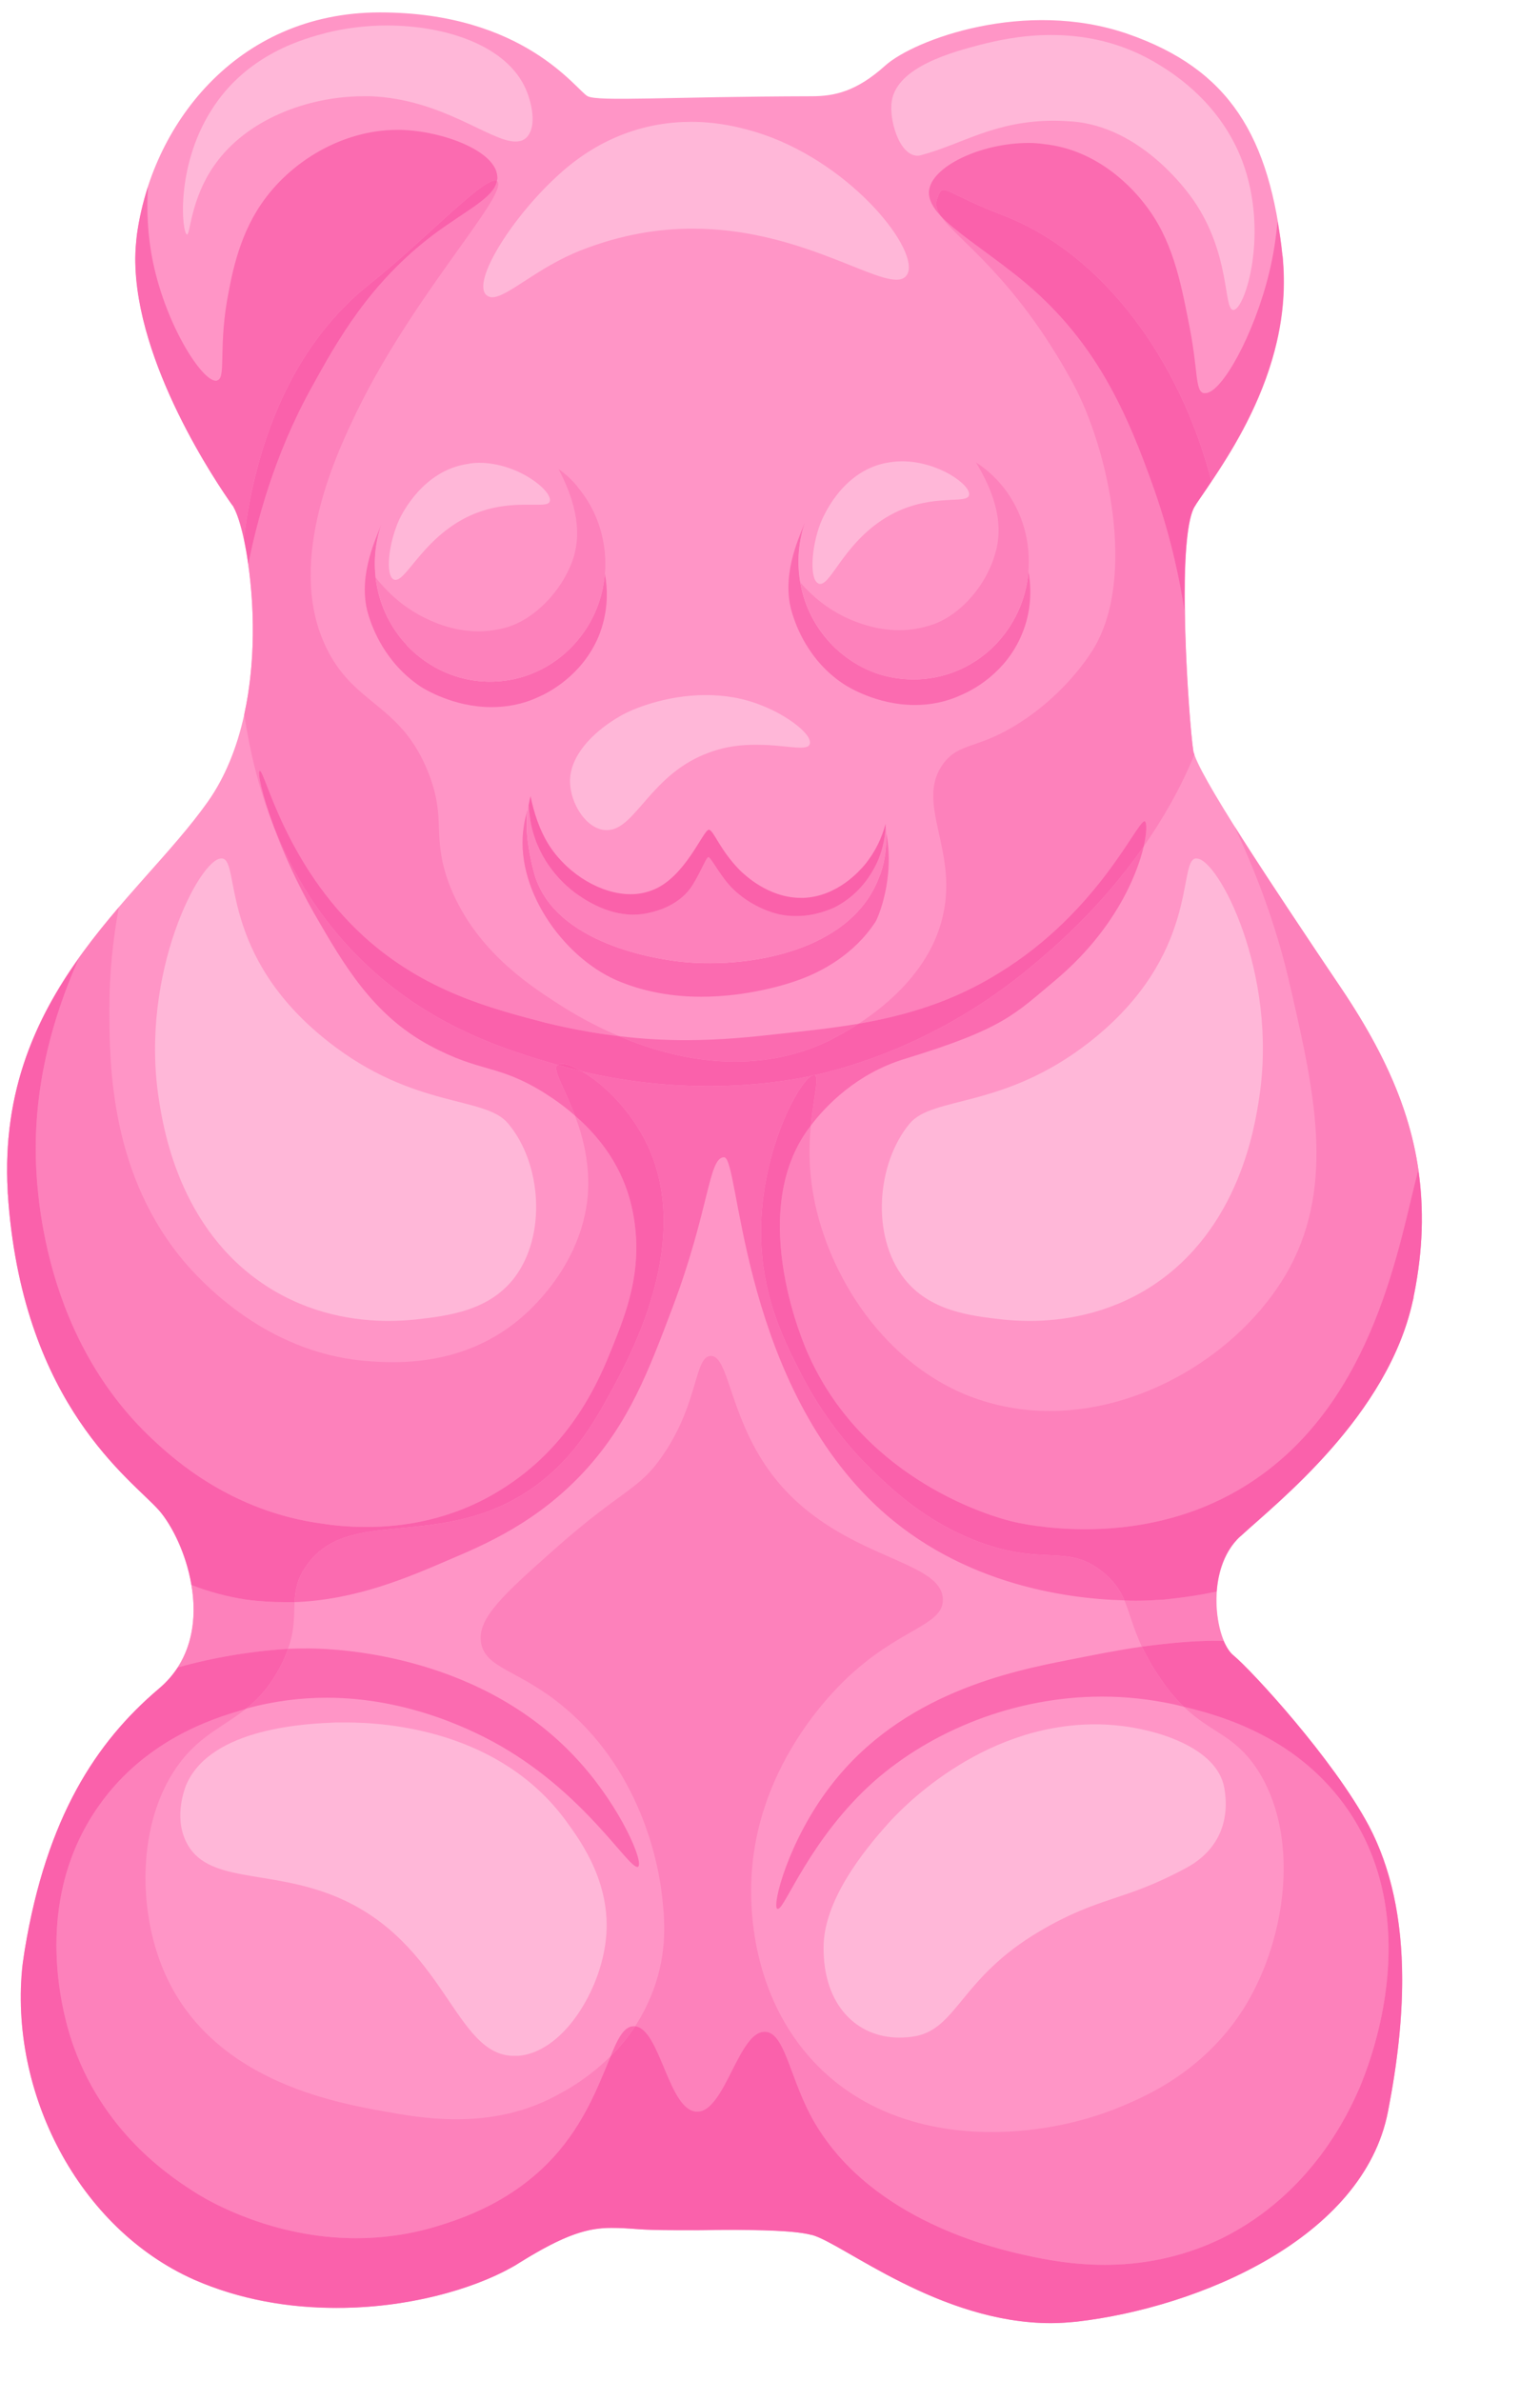 <svg xmlns="http://www.w3.org/2000/svg" xmlns:xlink="http://www.w3.org/1999/xlink" width="22" viewBox="0 0 16.5 25.5" height="34" preserveAspectRatio="xMidYMid meet"><defs><clipPath id="642adb7b4b"><path d="M 5 12.488 L 10.73 12.488 L 10.73 18 L 5 18 Z M 5 12.488 " clip-rule="nonzero"></path></clipPath><clipPath id="d5adbe6536"><path d="M 0.074 0.133 L 15.234 0.133 L 15.234 24.883 L 0.074 24.883 Z M 0.074 0.133 " clip-rule="nonzero"></path></clipPath><clipPath id="65c3c92352"><path d="M 1 13 L 15.285 13 L 15.285 18 L 1 18 Z M 1 13 " clip-rule="nonzero"></path></clipPath><clipPath id="6cdcf713e4"><path d="M 0 14 L 15 14 L 15 24.883 L 0 24.883 Z M 0 14 " clip-rule="nonzero"></path></clipPath><clipPath id="120a6b0667"><path d="M 8.352 8.836 L 15.234 8.836 L 15.234 17.641 L 8.352 17.641 Z M 8.352 8.836 " clip-rule="nonzero"></path></clipPath><clipPath id="6b18fc15f7"><path d="M 8.133 11.512 L 15.234 11.512 L 15.234 17.164 L 8.133 17.164 Z M 8.133 11.512 " clip-rule="nonzero"></path></clipPath><clipPath id="ae9bf64a18"><path d="M 0 21 L 9 21 L 9 24.883 L 0 24.883 Z M 0 21 " clip-rule="nonzero"></path></clipPath><clipPath id="c78b753037"><path d="M 0.199 17.566 L 15.027 17.566 L 15.027 24.883 L 0.199 24.883 Z M 0.199 17.566 " clip-rule="nonzero"></path></clipPath><clipPath id="92154f26df"><path d="M 1 0.133 L 6 0.133 L 6 3 L 1 3 Z M 1 0.133 " clip-rule="nonzero"></path></clipPath><clipPath id="8b3d036adc"><path d="M 9 0.133 L 14 0.133 L 14 4 L 9 4 Z M 9 0.133 " clip-rule="nonzero"></path></clipPath></defs><g clip-path="url(#642adb7b4b)"><path fill="#d80fff" d="M 7.812 17.043 L 9.215 17.887 C 9.434 18.023 9.707 17.824 9.648 17.57 L 9.277 15.977 L 10.516 14.902 C 10.711 14.734 10.605 14.414 10.348 14.391 L 8.719 14.254 L 8.082 12.75 C 7.98 12.512 7.645 12.512 7.543 12.75 L 6.906 14.254 L 5.273 14.391 C 5.016 14.414 4.91 14.734 5.105 14.902 L 6.348 15.977 L 5.973 17.57 C 5.914 17.824 6.188 18.023 6.41 17.887 Z M 7.812 17.043 " fill-opacity="1" fill-rule="nonzero"></path></g><g clip-path="url(#d5adbe6536)"><path fill="#ff95c6" d="M 8.695 1.031 C 7.172 1.035 6.414 1.09 6.297 1.031 C 6.18 0.973 5.621 0.133 4.07 0.133 C 2.52 0.133 1.613 1.363 1.465 2.531 C 1.32 3.699 2.316 5.168 2.488 5.41 C 2.664 5.648 2.988 7.508 2.227 8.586 C 1.465 9.664 -0.086 10.684 0.09 12.875 C 0.266 15.062 1.406 15.844 1.699 16.172 C 1.992 16.5 2.371 17.52 1.699 18.09 C 1.027 18.66 0.5 19.469 0.266 20.879 C 0.031 22.289 0.793 23.848 2.082 24.418 C 3.367 24.984 4.891 24.656 5.562 24.238 C 6.238 23.816 6.441 23.848 6.824 23.875 C 6.965 23.887 7.215 23.887 7.488 23.887 C 7.949 23.883 8.477 23.879 8.695 23.938 C 9.047 24.027 10.219 25.016 11.535 24.867 C 12.852 24.715 14.609 23.969 14.871 22.617 C 15.137 21.27 15.047 20.277 14.668 19.559 C 14.285 18.84 13.41 17.891 13.215 17.73 C 13.02 17.57 12.902 16.812 13.293 16.453 C 13.684 16.094 14.891 15.152 15.145 13.895 C 15.398 12.633 15.105 11.676 14.363 10.574 C 13.625 9.477 12.824 8.277 12.785 8.039 C 12.746 7.797 12.59 5.758 12.805 5.418 C 13.02 5.078 13.879 4.02 13.742 2.742 C 13.605 1.461 13.176 0.742 12.082 0.363 C 10.988 -0.016 9.797 0.422 9.484 0.703 C 9.176 0.98 8.941 1.031 8.695 1.031 " fill-opacity="1" fill-rule="nonzero"></path></g><g clip-path="url(#65c3c92352)"><path fill="#fc9dcb" d="M 13.035 17.047 C 13.051 16.832 13.121 16.613 13.281 16.461 C 13.121 16.613 13.051 16.832 13.035 17.047 M 2.051 16.977 C 1.992 16.633 1.836 16.328 1.699 16.172 C 1.703 16.176 1.703 16.176 1.707 16.18 C 1.844 16.34 1.996 16.641 2.051 16.977 M 13.281 16.461 L 13.281 16.461 M 13.281 16.461 L 13.281 16.461 M 13.285 16.461 L 13.285 16.461 M 13.285 16.457 L 13.285 16.457 M 13.285 16.457 L 13.285 16.457 M 13.285 16.457 C 13.285 16.457 13.285 16.457 13.289 16.457 C 13.285 16.457 13.285 16.457 13.285 16.457 M 13.289 16.453 L 13.289 16.453 M 13.289 16.453 L 13.289 16.453 M 13.289 16.453 L 13.289 16.453 M 15.145 13.895 C 15.148 13.883 15.148 13.871 15.152 13.859 C 15.148 13.871 15.148 13.883 15.145 13.895 M 15.152 13.859 L 15.152 13.859 " fill-opacity="1" fill-rule="nonzero"></path></g><path fill="#fb6bb0" d="M 3.156 17.16 C 3.164 17.035 3.18 16.914 3.281 16.773 C 3.734 16.113 4.719 16.629 5.711 15.934 C 6.168 15.609 6.387 15.199 6.59 14.824 C 6.777 14.469 7.41 13.285 6.941 12.273 C 6.762 11.891 6.461 11.605 6.238 11.477 C 6.738 11.594 7.199 11.633 7.586 11.633 C 8.129 11.633 8.527 11.559 8.695 11.523 C 8.539 11.609 8.098 12.441 8.16 13.375 C 8.195 13.941 8.41 14.375 8.551 14.652 C 8.824 15.207 9.16 15.566 9.328 15.73 C 9.547 15.945 9.914 16.297 10.48 16.512 C 11.188 16.777 11.43 16.531 11.809 16.832 C 11.934 16.93 12 17.031 12.047 17.141 C 11.41 17.125 10.215 16.961 9.309 16.051 C 7.922 14.656 7.922 12.395 7.758 12.395 C 7.59 12.395 7.602 12.957 7.203 14.012 C 6.949 14.684 6.742 15.234 6.266 15.754 C 5.762 16.301 5.207 16.539 4.801 16.711 C 4.367 16.898 3.809 17.137 3.156 17.16 M 2.051 16.977 C 1.996 16.641 1.844 16.34 1.707 16.18 C 1.844 16.34 1.996 16.641 2.051 16.977 M 0.09 12.875 C 0.09 12.871 0.09 12.871 0.09 12.871 C 0.09 12.871 0.09 12.871 0.09 12.875 M 0.09 12.867 L 0.09 12.867 M 8.688 12.055 C 8.719 11.734 8.781 11.531 8.727 11.516 C 9.043 11.445 10.051 11.188 11.047 10.355 C 11.266 10.172 11.785 9.738 12.254 9.066 C 12.176 9.402 11.922 9.98 11.316 10.492 C 10.871 10.863 10.758 11.016 9.699 11.34 C 9.18 11.496 8.848 11.844 8.688 12.055 M 6.16 11.949 C 6.059 11.859 5.945 11.777 5.828 11.703 C 5.324 11.391 5.156 11.496 4.598 11.195 C 3.992 10.867 3.68 10.328 3.367 9.785 C 3.176 9.449 3.031 9.121 2.934 8.855 C 3.129 9.344 3.422 9.84 3.867 10.277 C 4.609 11.008 5.453 11.254 5.973 11.406 C 5.914 11.449 6.047 11.648 6.16 11.949 M 7.871 11.371 C 7.406 11.371 6.969 11.242 6.633 11.098 C 6.887 11.129 7.121 11.141 7.344 11.141 C 7.734 11.141 8.07 11.105 8.344 11.074 C 8.637 11.043 8.918 11.012 9.199 10.965 C 9.059 11.059 8.941 11.113 8.902 11.137 C 8.555 11.309 8.207 11.371 7.871 11.371 " fill-opacity="1" fill-rule="nonzero"></path><path fill="#fb6bb0" d="M 6.543 22.023 C 6.621 21.828 6.688 21.703 6.789 21.703 C 6.793 21.703 6.793 21.703 6.793 21.703 C 6.797 21.703 6.801 21.703 6.805 21.703 C 6.723 21.828 6.633 21.934 6.543 22.023 " fill-opacity="1" fill-rule="nonzero"></path><path fill="#fc9dcb" d="M 1.715 18.078 C 1.793 18.012 1.855 17.938 1.906 17.859 C 1.855 17.938 1.793 18.008 1.715 18.078 " fill-opacity="1" fill-rule="nonzero"></path><path fill="#fb6bb0" d="M 0.242 21.039 C 0.25 20.984 0.258 20.934 0.266 20.879 C 0.5 19.469 1.027 18.66 1.699 18.09 C 1.707 18.086 1.711 18.082 1.715 18.078 C 1.793 18.008 1.855 17.938 1.906 17.859 C 1.852 17.941 1.785 18.02 1.699 18.09 C 1.027 18.66 0.5 19.469 0.266 20.879 C 0.258 20.934 0.25 20.984 0.242 21.039 " fill-opacity="1" fill-rule="nonzero"></path><path fill="#fc9dcb" d="M 13.215 17.73 C 13.176 17.699 13.141 17.645 13.109 17.574 C 13.141 17.645 13.176 17.699 13.215 17.73 " fill-opacity="1" fill-rule="nonzero"></path><path fill="#fb6bb0" d="M 8.336 20.445 C 8.332 20.445 8.332 20.445 8.328 20.445 C 8.27 20.41 8.445 19.715 8.902 19.125 C 9.664 18.133 10.844 17.898 11.461 17.777 C 11.699 17.73 11.961 17.676 12.234 17.637 C 12.281 17.73 12.336 17.836 12.414 17.949 C 12.508 18.094 12.598 18.199 12.684 18.281 C 12.645 18.27 12.605 18.262 12.574 18.254 C 12.316 18.199 12.059 18.172 11.809 18.172 C 10.867 18.172 9.98 18.539 9.367 19.078 C 8.68 19.688 8.41 20.445 8.336 20.445 M 6.828 19.996 C 6.723 19.996 6.273 19.227 5.375 18.707 C 5.105 18.551 4.391 18.184 3.5 18.184 C 3.227 18.184 2.934 18.219 2.637 18.301 C 2.762 18.203 2.879 18.078 2.988 17.879 C 3.031 17.801 3.062 17.73 3.086 17.66 C 3.18 17.656 3.25 17.656 3.293 17.656 C 3.309 17.656 3.316 17.656 3.324 17.656 C 3.637 17.66 5.195 17.727 6.223 18.887 C 6.648 19.363 6.902 19.945 6.836 19.996 C 6.836 19.996 6.832 19.996 6.828 19.996 " fill-opacity="1" fill-rule="nonzero"></path><path fill="#fc9dcb" d="M 2.613 5.766 C 2.578 5.613 2.539 5.496 2.504 5.434 C 2.539 5.496 2.578 5.609 2.613 5.766 M 1.465 2.527 L 1.465 2.527 M 1.465 2.527 L 1.465 2.527 " fill-opacity="1" fill-rule="nonzero"></path><path fill="#fb6bb0" d="M 2.613 5.766 C 2.578 5.609 2.539 5.496 2.504 5.434 C 2.5 5.422 2.496 5.414 2.488 5.41 C 2.328 5.184 1.449 3.895 1.449 2.773 C 1.449 2.691 1.457 2.609 1.465 2.531 C 1.465 2.531 1.465 2.531 1.465 2.527 C 1.488 2.352 1.531 2.172 1.586 2 C 1.57 2.234 1.578 2.512 1.641 2.816 C 1.785 3.496 2.164 4.078 2.312 4.078 C 2.32 4.078 2.324 4.078 2.328 4.074 C 2.422 4.047 2.344 3.758 2.43 3.234 C 2.477 2.977 2.547 2.555 2.797 2.188 C 3.105 1.734 3.664 1.391 4.258 1.391 C 4.27 1.391 4.281 1.391 4.289 1.391 C 4.746 1.402 5.309 1.617 5.328 1.887 C 5.332 1.906 5.328 1.922 5.324 1.941 C 5.32 1.934 5.312 1.934 5.301 1.934 C 5.145 1.934 4.508 2.609 3.965 3.039 C 3.012 3.793 2.711 4.977 2.613 5.766 " fill-opacity="1" fill-rule="nonzero"></path><path fill="#fc9dcb" d="M 12.695 6.574 C 12.695 6.57 12.695 6.57 12.695 6.57 C 12.691 6.508 12.691 6.445 12.691 6.383 C 12.691 5.941 12.719 5.555 12.801 5.422 C 12.707 5.574 12.688 6.059 12.695 6.574 M 12.801 5.422 L 12.801 5.422 M 12.801 5.422 C 12.801 5.422 12.801 5.422 12.805 5.422 C 12.801 5.422 12.801 5.422 12.801 5.422 M 12.805 5.422 C 12.805 5.422 12.805 5.418 12.805 5.418 C 12.805 5.418 12.805 5.422 12.805 5.422 M 12.805 5.418 L 12.805 5.418 M 13.742 2.742 C 13.738 2.738 13.738 2.734 13.738 2.73 C 13.738 2.734 13.738 2.738 13.742 2.742 M 13.738 2.73 C 13.738 2.727 13.738 2.727 13.738 2.727 C 13.738 2.727 13.738 2.73 13.738 2.73 " fill-opacity="1" fill-rule="nonzero"></path><path fill="#fb6bb0" d="M 12.805 5.418 C 12.809 5.414 12.812 5.406 12.816 5.398 C 12.812 5.406 12.809 5.414 12.805 5.418 M 12.816 5.398 L 12.816 5.398 M 12.98 5.156 C 12.648 3.867 11.824 2.715 10.734 2.301 C 10.316 2.141 10.176 2.035 10.109 2.035 C 10.078 2.035 10.062 2.066 10.039 2.133 C 10.02 2.191 10.035 2.25 10.078 2.312 C 9.996 2.223 9.949 2.141 9.953 2.051 C 9.973 1.785 10.508 1.531 11.023 1.531 C 11.078 1.531 11.129 1.535 11.184 1.543 C 11.781 1.605 12.156 2.043 12.266 2.188 C 12.559 2.559 12.648 3.008 12.734 3.445 C 12.84 3.957 12.801 4.184 12.895 4.211 C 12.902 4.211 12.906 4.211 12.914 4.211 C 13.09 4.211 13.438 3.582 13.598 2.922 C 13.648 2.719 13.672 2.535 13.688 2.371 C 13.707 2.484 13.727 2.602 13.738 2.727 C 13.738 2.727 13.738 2.727 13.738 2.73 C 13.738 2.734 13.738 2.738 13.742 2.742 C 13.75 2.836 13.754 2.926 13.754 3.02 C 13.754 3.938 13.273 4.719 12.98 5.156 " fill-opacity="1" fill-rule="nonzero"></path><g clip-path="url(#6cdcf713e4)"><path fill="#fd81bb" d="M 11.836 24.258 C 11.43 24.258 11.094 24.18 10.891 24.133 C 10.602 24.062 9.258 23.746 8.68 22.648 C 8.457 22.219 8.402 21.77 8.199 21.762 C 8.195 21.762 8.195 21.762 8.191 21.762 C 8.051 21.762 7.945 21.977 7.836 22.191 C 7.73 22.402 7.617 22.617 7.473 22.617 C 7.469 22.617 7.469 22.617 7.465 22.617 C 7.164 22.609 7.074 21.73 6.805 21.703 C 6.891 21.57 6.969 21.414 7.027 21.238 C 7.156 20.836 7.117 20.5 7.086 20.25 C 7.062 20.066 6.914 19.023 6.062 18.301 C 5.562 17.875 5.191 17.879 5.152 17.582 C 5.121 17.328 5.395 17.078 5.945 16.59 C 6.676 15.941 6.852 15.965 7.113 15.57 C 7.484 15.023 7.441 14.531 7.613 14.523 C 7.613 14.523 7.617 14.523 7.617 14.523 C 7.801 14.523 7.816 15.121 8.199 15.691 C 8.883 16.711 10.098 16.672 10.102 17.133 C 10.105 17.418 9.625 17.438 9.047 18 C 8.863 18.18 8.098 18.965 8.051 20.129 C 8.043 20.316 8.008 21.273 8.668 22.027 C 9.188 22.621 9.922 22.836 10.625 22.836 C 11.129 22.836 11.617 22.727 12.004 22.566 C 12.277 22.453 12.926 22.176 13.352 21.469 C 13.793 20.73 13.926 19.648 13.469 18.949 C 13.223 18.578 12.98 18.566 12.684 18.281 C 13.113 18.383 13.922 18.621 14.449 19.395 C 15.285 20.629 14.656 22.148 14.566 22.363 C 14.453 22.621 14.062 23.488 13.102 23.969 C 12.648 24.191 12.211 24.258 11.836 24.258 M 3.816 23.973 C 2.922 23.973 2.246 23.578 2.125 23.504 C 1.875 23.348 1.141 22.887 0.793 21.93 C 0.727 21.75 0.297 20.5 1.012 19.41 C 1.516 18.641 2.285 18.406 2.594 18.316 C 2.605 18.312 2.621 18.309 2.637 18.301 C 2.406 18.488 2.16 18.578 1.934 18.871 C 1.477 19.465 1.461 20.426 1.758 21.117 C 2.258 22.277 3.562 22.516 4.129 22.617 C 4.324 22.652 4.586 22.699 4.887 22.699 C 5.238 22.699 5.637 22.637 6.031 22.406 C 6.113 22.363 6.324 22.238 6.543 22.023 C 6.43 22.289 6.293 22.676 5.988 23.039 C 5.523 23.59 4.914 23.773 4.672 23.848 C 4.371 23.938 4.082 23.973 3.816 23.973 " fill-opacity="1" fill-rule="nonzero"></path></g><path fill="#fdd0e6" d="M 0.09 12.871 C 0.09 12.871 0.09 12.871 0.09 12.867 C 0.09 12.871 0.09 12.871 0.09 12.871 M 0.09 12.867 C 0.09 12.867 0.09 12.867 0.09 12.863 C 0.09 12.867 0.09 12.867 0.09 12.867 M 0.09 12.863 C 0.09 12.863 0.09 12.863 0.09 12.859 C 0.09 12.863 0.09 12.863 0.09 12.863 M 0.09 12.859 C 0.09 12.855 0.09 12.855 0.09 12.855 C 0.09 12.855 0.09 12.855 0.09 12.859 M 0.09 12.855 C 0.09 12.852 0.09 12.852 0.09 12.852 C 0.09 12.852 0.09 12.852 0.09 12.855 M 0.09 12.848 C 0.09 12.848 0.09 12.848 0.086 12.848 C 0.09 12.848 0.09 12.848 0.09 12.848 M 0.086 12.844 L 0.086 12.844 M 0.086 12.84 L 0.086 12.84 M 0.086 12.836 L 0.086 12.836 M 0.086 12.832 L 0.086 12.832 M 0.086 12.828 L 0.086 12.828 M 0.086 12.824 L 0.086 12.824 M 0.086 12.82 C 0.086 12.82 0.086 12.82 0.086 12.816 C 0.086 12.82 0.086 12.82 0.086 12.82 M 0.086 12.816 C 0.086 12.816 0.086 12.816 0.086 12.812 C 0.086 12.816 0.086 12.816 0.086 12.816 M 0.086 12.812 C 0.086 12.812 0.086 12.812 0.086 12.809 C 0.086 12.812 0.086 12.812 0.086 12.812 M 0.086 12.809 C 0.086 12.809 0.086 12.805 0.086 12.805 C 0.086 12.805 0.086 12.809 0.086 12.809 M 0.086 12.805 C 0.086 12.801 0.086 12.801 0.086 12.801 C 0.086 12.801 0.086 12.801 0.086 12.805 M 0.086 12.801 C 0.086 12.797 0.086 12.797 0.086 12.797 C 0.086 12.797 0.086 12.801 0.086 12.801 M 0.086 12.793 L 0.086 12.793 M 0.082 12.789 L 0.082 12.789 M 0.082 12.785 L 0.082 12.785 M 0.082 12.777 L 0.082 12.777 M 0.082 12.773 L 0.082 12.773 M 0.082 12.77 L 0.082 12.77 M 0.082 12.766 L 0.082 12.766 M 0.082 12.762 L 0.082 12.762 M 0.082 12.754 L 0.082 12.754 M 0.082 12.75 L 0.082 12.75 M 0.082 12.734 L 0.082 12.734 " fill-opacity="1" fill-rule="nonzero"></path><path fill="#fd81bb" d="M 1.906 17.859 C 2.078 17.59 2.102 17.27 2.051 16.977 C 2.234 17.047 2.43 17.102 2.637 17.133 C 2.777 17.152 2.918 17.16 3.051 17.16 C 3.086 17.16 3.121 17.16 3.156 17.16 C 3.148 17.305 3.16 17.457 3.086 17.66 C 2.828 17.676 2.391 17.723 1.906 17.859 M 3.926 16.355 C 3.723 16.355 3.559 16.336 3.457 16.32 C 2.48 16.191 1.863 15.629 1.641 15.422 C 0.391 14.258 0.379 12.566 0.383 12.246 C 0.395 11.422 0.633 10.746 0.844 10.266 C 0.363 10.938 0 11.75 0.09 12.867 C 0.09 12.867 0.09 12.867 0.09 12.863 C 0.09 12.863 0.09 12.863 0.09 12.859 C 0.09 12.855 0.09 12.855 0.09 12.855 C 0.09 12.852 0.09 12.852 0.09 12.852 C 0.09 12.852 0.09 12.852 0.09 12.848 C 0.09 12.848 0.09 12.848 0.086 12.848 C 0.086 12.848 0.086 12.848 0.086 12.844 C 0.086 12.844 0.086 12.844 0.086 12.84 C 0.086 12.84 0.086 12.84 0.086 12.836 C 0.086 12.836 0.086 12.832 0.086 12.832 C 0.086 12.832 0.086 12.828 0.086 12.828 C 0.086 12.824 0.086 12.824 0.086 12.824 C 0.086 12.82 0.086 12.82 0.086 12.82 C 0.086 12.82 0.086 12.82 0.086 12.816 C 0.086 12.816 0.086 12.816 0.086 12.812 C 0.086 12.812 0.086 12.812 0.086 12.809 C 0.086 12.809 0.086 12.805 0.086 12.805 C 0.086 12.801 0.086 12.801 0.086 12.801 C 0.086 12.801 0.086 12.797 0.086 12.797 C 0.086 12.797 0.086 12.797 0.086 12.793 C 0.086 12.793 0.082 12.793 0.082 12.789 C 0.082 12.789 0.082 12.789 0.082 12.785 C 0.082 12.781 0.082 12.781 0.082 12.777 C 0.082 12.777 0.082 12.773 0.082 12.773 C 0.082 12.773 0.082 12.77 0.082 12.77 C 0.082 12.77 0.082 12.766 0.082 12.766 C 0.082 12.762 0.082 12.762 0.082 12.762 C 0.082 12.758 0.082 12.754 0.082 12.754 C 0.082 12.75 0.082 12.75 0.082 12.75 C 0.082 12.746 0.082 12.738 0.082 12.734 C 0.016 11.371 0.629 10.473 1.273 9.719 C 1.211 10.059 1.172 10.418 1.172 10.805 C 1.172 11.438 1.188 12.598 1.992 13.535 C 2.234 13.812 2.93 14.52 3.984 14.582 C 4.039 14.586 4.117 14.59 4.211 14.59 C 4.547 14.59 5.082 14.531 5.562 14.133 C 5.656 14.055 6.227 13.57 6.297 12.812 C 6.324 12.48 6.25 12.184 6.16 11.949 C 6.48 12.227 6.719 12.582 6.793 13.055 C 6.883 13.625 6.707 14.066 6.559 14.434 C 6.43 14.754 6.137 15.484 5.359 15.961 C 4.836 16.285 4.309 16.355 3.926 16.355 M 0.09 12.871 C 0.09 12.871 0.09 12.871 0.09 12.867 C 0.09 12.867 0.09 12.871 0.09 12.871 " fill-opacity="1" fill-rule="nonzero"></path><path fill="#fa61ab" d="M 3.051 17.16 C 2.918 17.16 2.777 17.152 2.637 17.133 C 2.43 17.102 2.234 17.047 2.051 16.977 C 1.996 16.641 1.844 16.34 1.707 16.18 C 1.703 16.176 1.703 16.176 1.699 16.172 C 1.406 15.844 0.266 15.062 0.09 12.875 C 0.09 12.871 0.09 12.871 0.09 12.871 C 0.09 12.871 0.09 12.867 0.09 12.867 C 0 11.75 0.363 10.938 0.844 10.266 C 0.633 10.746 0.395 11.422 0.383 12.246 C 0.379 12.566 0.391 14.258 1.641 15.422 C 1.863 15.629 2.48 16.191 3.457 16.32 C 3.559 16.336 3.723 16.355 3.926 16.355 C 4.309 16.355 4.836 16.285 5.359 15.961 C 6.137 15.484 6.43 14.754 6.559 14.434 C 6.707 14.066 6.883 13.625 6.793 13.055 C 6.719 12.582 6.48 12.227 6.16 11.949 C 6.047 11.648 5.914 11.449 5.973 11.406 C 6.062 11.43 6.152 11.453 6.238 11.477 C 6.461 11.605 6.762 11.891 6.941 12.273 C 7.41 13.285 6.777 14.469 6.59 14.824 C 6.387 15.199 6.168 15.609 5.711 15.934 C 4.719 16.629 3.734 16.113 3.281 16.773 C 3.18 16.914 3.164 17.035 3.156 17.16 C 3.121 17.16 3.086 17.16 3.051 17.16 " fill-opacity="1" fill-rule="nonzero"></path><path fill="#fdd0e6" d="M 14.012 10.051 C 13.723 9.617 13.445 9.199 13.227 8.852 C 13.227 8.852 13.227 8.848 13.227 8.848 C 13.445 9.195 13.723 9.617 14.012 10.051 " fill-opacity="1" fill-rule="nonzero"></path><g clip-path="url(#120a6b0667)"><path fill="#fd81bb" d="M 12.234 17.637 C 12.141 17.438 12.105 17.277 12.047 17.141 C 12.09 17.145 12.133 17.145 12.168 17.145 C 12.328 17.145 12.434 17.133 12.473 17.133 C 12.574 17.121 12.777 17.102 13.035 17.047 C 13.035 17.078 13.031 17.109 13.031 17.141 C 13.031 17.305 13.062 17.461 13.109 17.574 C 13.086 17.574 13.059 17.574 13.031 17.574 C 12.766 17.574 12.496 17.602 12.234 17.637 M 13.281 16.461 L 13.281 16.461 M 13.281 16.461 L 13.281 16.461 M 13.281 16.461 C 13.281 16.461 13.281 16.461 13.285 16.461 C 13.281 16.461 13.281 16.461 13.281 16.461 M 13.285 16.461 C 13.285 16.457 13.285 16.457 13.285 16.457 C 13.285 16.457 13.285 16.457 13.285 16.461 M 13.285 16.457 L 13.285 16.457 M 13.285 16.457 L 13.285 16.457 M 13.289 16.457 C 13.289 16.457 13.289 16.457 13.289 16.453 C 13.289 16.457 13.289 16.457 13.289 16.457 M 13.289 16.453 L 13.289 16.453 M 13.289 16.453 L 13.289 16.453 M 13.289 16.453 C 13.289 16.453 13.293 16.453 13.293 16.453 C 13.293 16.453 13.289 16.453 13.289 16.453 M 11.629 16.379 C 11.199 16.379 10.895 16.309 10.832 16.293 C 10.66 16.25 9.281 15.875 8.668 14.523 C 8.617 14.418 8.012 13.035 8.637 12.125 C 8.652 12.105 8.668 12.082 8.688 12.055 C 8.668 12.25 8.664 12.492 8.707 12.754 C 8.832 13.551 9.395 14.562 10.383 14.953 C 10.668 15.062 10.957 15.113 11.246 15.113 C 12.32 15.113 13.363 14.422 13.82 13.574 C 14.305 12.668 14.074 11.66 13.836 10.617 C 13.664 9.84 13.414 9.258 13.227 8.852 C 13.445 9.199 13.723 9.617 14.012 10.051 C 14.129 10.227 14.246 10.402 14.363 10.574 C 14.93 11.414 15.234 12.172 15.234 13.043 C 15.234 13.301 15.207 13.57 15.152 13.859 C 15.246 13.383 15.258 12.949 15.195 12.535 C 14.996 13.273 14.746 14.992 13.41 15.871 C 12.789 16.281 12.125 16.379 11.629 16.379 M 15.152 13.859 L 15.152 13.859 " fill-opacity="1" fill-rule="nonzero"></path></g><g clip-path="url(#6b18fc15f7)"><path fill="#fa61ab" d="M 12.168 17.145 C 12.133 17.145 12.09 17.145 12.047 17.141 C 12 17.031 11.934 16.93 11.809 16.832 C 11.43 16.531 11.188 16.777 10.48 16.512 C 9.914 16.297 9.547 15.945 9.328 15.73 C 9.16 15.566 8.824 15.207 8.551 14.652 C 8.41 14.375 8.195 13.941 8.16 13.375 C 8.098 12.441 8.539 11.609 8.695 11.523 C 8.707 11.52 8.715 11.516 8.727 11.516 C 8.781 11.531 8.719 11.734 8.688 12.055 C 8.668 12.082 8.652 12.105 8.637 12.125 C 8.012 13.035 8.617 14.418 8.668 14.523 C 9.281 15.875 10.66 16.25 10.832 16.293 C 10.895 16.309 11.199 16.379 11.629 16.379 C 12.125 16.379 12.789 16.281 13.41 15.871 C 14.746 14.992 14.996 13.273 15.195 12.535 C 15.258 12.949 15.246 13.383 15.152 13.859 C 15.148 13.871 15.148 13.883 15.145 13.895 C 15.145 13.906 15.141 13.922 15.137 13.934 C 14.867 15.172 13.676 16.098 13.293 16.453 C 13.293 16.453 13.289 16.453 13.289 16.453 C 13.289 16.457 13.289 16.457 13.289 16.457 C 13.285 16.457 13.285 16.457 13.285 16.457 C 13.285 16.457 13.285 16.457 13.285 16.461 C 13.281 16.461 13.281 16.461 13.281 16.461 C 13.121 16.613 13.051 16.832 13.035 17.047 C 12.777 17.102 12.574 17.121 12.473 17.133 C 12.434 17.133 12.328 17.145 12.168 17.145 " fill-opacity="1" fill-rule="nonzero"></path></g><g clip-path="url(#ae9bf64a18)"><path fill="#fb87bf" d="M 3.602 24.719 C 3.102 24.719 2.574 24.633 2.082 24.418 C 0.949 23.914 0.223 22.652 0.223 21.395 C 0.223 21.277 0.23 21.156 0.242 21.039 C 0.09 22.406 0.84 23.867 2.082 24.418 C 2.574 24.633 3.102 24.719 3.602 24.719 M 5.484 24.285 C 5.512 24.27 5.539 24.254 5.562 24.238 C 6.062 23.926 6.305 23.863 6.551 23.863 C 6.305 23.863 6.062 23.926 5.562 24.238 C 5.539 24.254 5.512 24.27 5.484 24.285 M 8.703 23.938 C 8.699 23.938 8.699 23.938 8.695 23.938 C 8.699 23.938 8.699 23.938 8.703 23.938 " fill-opacity="1" fill-rule="nonzero"></path></g><g clip-path="url(#c78b753037)"><path fill="#fa61ab" d="M 11.262 24.883 C 10.066 24.883 9.035 24.031 8.703 23.938 C 8.699 23.938 8.699 23.938 8.695 23.938 C 8.52 23.891 8.148 23.883 7.77 23.883 C 7.676 23.883 7.582 23.887 7.488 23.887 C 7.398 23.887 7.309 23.887 7.227 23.887 C 7.059 23.887 6.918 23.883 6.824 23.875 C 6.82 23.875 6.82 23.875 6.82 23.875 C 6.723 23.867 6.637 23.863 6.551 23.863 C 6.305 23.863 6.062 23.926 5.562 24.238 C 5.539 24.254 5.512 24.27 5.484 24.285 C 5.059 24.523 4.359 24.723 3.602 24.719 C 3.102 24.719 2.574 24.633 2.082 24.418 C 0.84 23.867 0.09 22.406 0.242 21.039 C 0.25 20.984 0.258 20.934 0.266 20.879 C 0.5 19.469 1.027 18.66 1.699 18.09 C 1.785 18.02 1.852 17.941 1.906 17.859 C 2.391 17.723 2.828 17.676 3.086 17.66 C 3.062 17.73 3.031 17.801 2.988 17.879 C 2.879 18.078 2.762 18.203 2.637 18.301 C 2.621 18.309 2.605 18.312 2.594 18.316 C 2.285 18.406 1.516 18.641 1.012 19.41 C 0.297 20.5 0.727 21.75 0.793 21.93 C 1.141 22.887 1.875 23.348 2.125 23.504 C 2.246 23.578 2.922 23.973 3.816 23.973 C 4.082 23.973 4.371 23.938 4.672 23.848 C 4.914 23.773 5.523 23.59 5.988 23.039 C 6.293 22.676 6.43 22.289 6.543 22.023 C 6.633 21.934 6.723 21.828 6.805 21.703 C 7.074 21.73 7.164 22.609 7.465 22.617 C 7.469 22.617 7.469 22.617 7.473 22.617 C 7.617 22.617 7.73 22.402 7.836 22.191 C 7.945 21.977 8.051 21.762 8.191 21.762 C 8.195 21.762 8.195 21.762 8.199 21.762 C 8.402 21.77 8.457 22.219 8.68 22.648 C 9.258 23.746 10.602 24.062 10.891 24.133 C 11.094 24.18 11.43 24.258 11.836 24.258 C 12.211 24.258 12.648 24.191 13.102 23.969 C 14.062 23.488 14.453 22.621 14.566 22.363 C 14.656 22.148 15.285 20.629 14.449 19.395 C 13.922 18.621 13.113 18.383 12.684 18.281 C 12.598 18.199 12.508 18.094 12.414 17.949 C 12.336 17.836 12.281 17.73 12.234 17.637 C 12.496 17.602 12.766 17.574 13.031 17.574 C 13.059 17.574 13.086 17.574 13.109 17.574 C 13.141 17.645 13.176 17.699 13.215 17.73 C 13.41 17.891 14.285 18.84 14.668 19.559 C 14.898 20 15.023 20.543 15.023 21.207 C 15.023 21.625 14.973 22.094 14.871 22.617 C 14.609 23.969 12.852 24.715 11.535 24.867 C 11.441 24.875 11.352 24.883 11.262 24.883 " fill-opacity="1" fill-rule="nonzero"></path></g><path fill="#ffb7d8" d="M 5.508 22.02 C 4.863 22.02 4.781 20.797 3.586 20.309 C 2.867 20.016 2.211 20.18 1.992 19.723 C 1.863 19.453 1.98 19.16 1.992 19.125 C 2.254 18.496 3.316 18.461 3.602 18.449 C 3.629 18.449 3.668 18.449 3.711 18.449 C 4.16 18.449 5.355 18.539 6.062 19.5 C 6.23 19.73 6.578 20.207 6.484 20.832 C 6.406 21.367 6.016 21.984 5.551 22.02 C 5.535 22.02 5.523 22.02 5.508 22.02 " fill-opacity="1" fill-rule="nonzero"></path><path fill="#ffb7d8" d="M 9.633 21.824 C 9.184 21.824 8.82 21.48 8.824 20.859 C 8.824 20.359 9.246 19.832 9.516 19.531 C 9.621 19.414 10.484 18.469 11.734 18.469 C 11.809 18.469 11.883 18.473 11.961 18.48 C 12.387 18.52 13.039 18.715 13.117 19.148 C 13.18 19.5 13.059 19.82 12.707 20.008 C 12.035 20.371 11.785 20.305 11.141 20.684 C 10.297 21.18 10.258 21.723 9.809 21.809 C 9.75 21.82 9.691 21.824 9.633 21.824 " fill-opacity="1" fill-rule="nonzero"></path><path fill="#ffb7d8" d="M 4.16 14.148 C 3.82 14.148 3.328 14.082 2.852 13.773 C 1.91 13.16 1.746 12.062 1.699 11.754 C 1.5 10.422 2.141 9.195 2.371 9.195 C 2.375 9.195 2.379 9.195 2.383 9.195 C 2.578 9.227 2.336 10.227 3.516 11.156 C 4.438 11.883 5.199 11.734 5.445 12.035 C 5.801 12.457 5.863 13.234 5.504 13.695 C 5.23 14.043 4.797 14.094 4.453 14.133 C 4.375 14.141 4.277 14.148 4.16 14.148 " fill-opacity="1" fill-rule="nonzero"></path><path fill="#ffb7d8" d="M 11.035 14.148 C 10.918 14.148 10.816 14.141 10.742 14.133 C 10.395 14.094 9.961 14.043 9.688 13.695 C 9.328 13.234 9.395 12.457 9.746 12.035 C 9.996 11.734 10.754 11.883 11.68 11.156 C 12.859 10.227 12.617 9.227 12.809 9.195 C 12.812 9.195 12.816 9.195 12.82 9.195 C 13.051 9.195 13.695 10.422 13.492 11.754 C 13.445 12.062 13.281 13.16 12.344 13.773 C 11.867 14.082 11.375 14.148 11.035 14.148 " fill-opacity="1" fill-rule="nonzero"></path><g clip-path="url(#92154f26df)"><path fill="#ffb7d8" d="M 2.004 2.512 C 1.949 2.5 1.879 1.797 2.258 1.191 C 2.641 0.57 3.277 0.41 3.496 0.352 C 3.699 0.301 3.922 0.273 4.145 0.273 C 4.785 0.273 5.43 0.492 5.633 0.953 C 5.695 1.094 5.758 1.355 5.641 1.473 C 5.609 1.504 5.57 1.516 5.523 1.516 C 5.25 1.516 4.742 1.062 3.973 1.031 C 3.945 1.031 3.922 1.031 3.895 1.031 C 3.297 1.031 2.637 1.281 2.297 1.77 C 2.043 2.129 2.039 2.512 2.004 2.512 " fill-opacity="1" fill-rule="nonzero"></path></g><g clip-path="url(#8b3d036adc)"><path fill="#ffb7d8" d="M 13.215 3.32 C 13.105 3.32 13.191 2.727 12.785 2.141 C 12.719 2.047 12.227 1.359 11.488 1.301 C 11.418 1.297 11.355 1.293 11.293 1.293 C 10.656 1.293 10.312 1.543 9.875 1.66 C 9.863 1.664 9.848 1.668 9.832 1.668 C 9.633 1.668 9.523 1.277 9.555 1.082 C 9.613 0.711 10.219 0.555 10.5 0.48 C 10.641 0.445 10.918 0.375 11.262 0.375 C 11.609 0.375 12.023 0.445 12.434 0.703 C 12.598 0.805 13.082 1.117 13.312 1.73 C 13.598 2.496 13.34 3.316 13.215 3.32 " fill-opacity="1" fill-rule="nonzero"></path></g><path fill="#fb6bb0" d="M 5.266 7.574 C 4.855 7.574 4.539 7.375 4.508 7.355 C 4.121 7.098 3.988 6.715 3.953 6.605 C 3.824 6.211 4.008 5.812 4.086 5.617 C 3.945 6.031 4.016 6.508 4.316 6.863 C 4.316 6.863 4.316 6.863 4.32 6.863 C 4.32 6.867 4.324 6.871 4.324 6.871 C 4.324 6.871 4.324 6.875 4.328 6.875 C 4.328 6.875 4.328 6.879 4.332 6.879 C 4.332 6.879 4.332 6.883 4.332 6.883 C 4.332 6.883 4.336 6.883 4.336 6.883 C 4.34 6.887 4.344 6.891 4.348 6.898 C 4.352 6.902 4.355 6.906 4.359 6.914 C 4.602 7.168 4.926 7.301 5.25 7.301 C 5.539 7.301 5.828 7.199 6.059 6.992 C 6.312 6.766 6.457 6.461 6.48 6.141 C 6.52 6.352 6.508 6.582 6.414 6.816 C 6.238 7.234 5.879 7.418 5.77 7.465 C 5.594 7.547 5.422 7.574 5.266 7.574 M 4.129 5.512 C 4.133 5.5 4.141 5.488 4.145 5.473 C 4.141 5.488 4.133 5.5 4.129 5.512 " fill-opacity="1" fill-rule="nonzero"></path><path fill="#ff95c6" d="M 6.184 5.207 C 5.738 4.68 4.957 4.625 4.441 5.082 C 3.926 5.539 3.871 6.336 4.32 6.863 C 4.766 7.395 5.543 7.449 6.059 6.992 C 6.574 6.535 6.629 5.734 6.184 5.207 " fill-opacity="1" fill-rule="nonzero"></path><path fill="#fd81bb" d="M 6.473 5.859 C 6.441 5.629 6.348 5.406 6.191 5.219 C 6.348 5.406 6.441 5.629 6.473 5.859 M 6.184 5.207 C 6.18 5.207 6.18 5.203 6.18 5.203 C 6.18 5.203 6.18 5.207 6.184 5.207 " fill-opacity="1" fill-rule="nonzero"></path><path fill="#fa61ab" d="M 4.359 6.914 L 4.359 6.914 M 4.336 6.883 C 4.336 6.883 4.332 6.883 4.332 6.883 C 4.332 6.883 4.336 6.883 4.336 6.883 M 4.332 6.883 C 4.332 6.883 4.332 6.879 4.332 6.879 C 4.332 6.879 4.332 6.883 4.332 6.883 M 4.328 6.875 C 4.324 6.875 4.324 6.871 4.324 6.871 C 4.324 6.871 4.324 6.875 4.328 6.875 M 4.32 6.863 C 4.316 6.863 4.316 6.863 4.316 6.863 C 4.316 6.863 4.316 6.863 4.32 6.863 " fill-opacity="1" fill-rule="nonzero"></path><path fill="#fd81bb" d="M 5.25 7.301 C 4.926 7.301 4.602 7.168 4.359 6.914 C 4.355 6.906 4.352 6.902 4.348 6.898 C 4.344 6.891 4.34 6.887 4.336 6.883 C 4.336 6.883 4.332 6.883 4.332 6.883 C 4.332 6.883 4.332 6.879 4.332 6.879 C 4.328 6.879 4.328 6.875 4.328 6.875 C 4.324 6.875 4.324 6.871 4.324 6.871 C 4.324 6.871 4.32 6.867 4.32 6.863 C 4.316 6.863 4.316 6.863 4.316 6.863 C 4.148 6.664 4.055 6.426 4.023 6.184 C 4.141 6.332 4.297 6.484 4.512 6.598 C 4.609 6.648 4.836 6.762 5.125 6.762 C 5.219 6.762 5.32 6.75 5.43 6.719 C 5.723 6.633 6.012 6.34 6.133 6.008 C 6.258 5.656 6.129 5.301 5.984 5.023 C 6.055 5.074 6.121 5.133 6.18 5.203 C 6.18 5.203 6.18 5.207 6.184 5.207 C 6.188 5.211 6.191 5.215 6.191 5.219 C 6.348 5.406 6.441 5.629 6.473 5.859 C 6.531 6.27 6.391 6.699 6.059 6.992 C 5.828 7.199 5.539 7.301 5.25 7.301 " fill-opacity="1" fill-rule="nonzero"></path><path fill="#ffb7d8" d="M 4.238 6.211 C 4.234 6.211 4.227 6.211 4.219 6.207 C 4.125 6.16 4.164 5.816 4.277 5.566 C 4.305 5.508 4.531 5.039 5.012 4.969 C 5.051 4.961 5.094 4.957 5.133 4.957 C 5.551 4.957 5.918 5.258 5.891 5.367 C 5.883 5.402 5.836 5.406 5.758 5.406 C 5.738 5.406 5.719 5.406 5.699 5.406 C 5.676 5.406 5.652 5.406 5.629 5.406 C 5.48 5.406 5.289 5.418 5.07 5.508 C 4.555 5.727 4.363 6.211 4.238 6.211 " fill-opacity="1" fill-rule="nonzero"></path><path fill="#fb6bb0" d="M 9.801 7.551 C 9.391 7.551 9.078 7.352 9.047 7.332 C 8.656 7.078 8.527 6.691 8.492 6.582 C 8.363 6.188 8.547 5.789 8.625 5.594 C 8.477 6.031 8.566 6.531 8.895 6.883 C 8.895 6.887 8.895 6.887 8.895 6.887 C 8.898 6.887 8.898 6.891 8.898 6.891 C 8.902 6.895 8.906 6.895 8.906 6.898 C 8.906 6.898 8.91 6.898 8.91 6.898 C 8.91 6.902 8.91 6.902 8.91 6.902 C 9.066 7.062 9.25 7.172 9.445 7.23 C 9.559 7.262 9.672 7.277 9.789 7.277 C 10.102 7.277 10.414 7.156 10.656 6.914 C 10.875 6.691 10.996 6.41 11.02 6.121 C 11.055 6.328 11.047 6.559 10.949 6.793 C 10.777 7.211 10.414 7.395 10.305 7.441 C 10.129 7.523 9.961 7.551 9.801 7.551 M 8.668 5.48 C 8.672 5.473 8.676 5.465 8.68 5.457 C 8.676 5.465 8.672 5.473 8.668 5.48 " fill-opacity="1" fill-rule="nonzero"></path><path fill="#fb6bb0" d="M 7.512 10.676 C 7.223 10.676 6.902 10.629 6.598 10.496 C 6.02 10.238 5.504 9.504 5.613 8.844 C 5.621 8.785 5.637 8.727 5.652 8.676 C 5.629 8.863 5.652 9.078 5.719 9.336 C 5.922 10.129 7.102 10.277 7.262 10.297 C 7.367 10.309 7.484 10.316 7.605 10.316 C 8.289 10.316 9.172 10.09 9.426 9.375 C 9.43 9.375 9.43 9.375 9.43 9.375 C 9.43 9.367 9.434 9.359 9.438 9.352 C 9.438 9.348 9.438 9.348 9.438 9.348 C 9.484 9.211 9.5 9.066 9.496 8.922 C 9.59 9.406 9.406 9.836 9.379 9.875 C 9.148 10.227 8.797 10.414 8.535 10.504 C 8.426 10.543 8.012 10.676 7.512 10.676 " fill-opacity="1" fill-rule="nonzero"></path><path fill="#ff95c6" d="M 10.668 5.125 C 10.188 4.629 9.406 4.625 8.922 5.113 C 8.438 5.605 8.43 6.406 8.91 6.902 C 9.391 7.398 10.172 7.402 10.656 6.914 C 11.141 6.422 11.145 5.621 10.668 5.125 " fill-opacity="1" fill-rule="nonzero"></path><path fill="#fd81bb" d="M 11.023 6.016 C 11.023 5.691 10.906 5.371 10.668 5.125 C 10.906 5.371 11.023 5.691 11.023 6.016 M 10.668 5.125 C 10.664 5.125 10.664 5.121 10.66 5.121 C 10.664 5.121 10.664 5.125 10.668 5.125 M 10.66 5.121 C 10.66 5.121 10.66 5.121 10.66 5.117 C 10.66 5.121 10.66 5.121 10.66 5.121 " fill-opacity="1" fill-rule="nonzero"></path><path fill="#fa61ab" d="M 9.445 7.23 C 9.25 7.172 9.066 7.062 8.91 6.902 C 8.91 6.902 8.91 6.902 8.91 6.898 C 8.91 6.902 8.91 6.902 8.91 6.902 C 9.066 7.062 9.25 7.172 9.445 7.23 M 8.91 6.898 C 8.91 6.898 8.906 6.898 8.906 6.898 C 8.906 6.898 8.91 6.898 8.91 6.898 M 8.906 6.898 C 8.906 6.895 8.902 6.895 8.898 6.891 C 8.902 6.895 8.906 6.895 8.906 6.898 M 8.898 6.891 C 8.898 6.891 8.898 6.887 8.895 6.887 C 8.898 6.887 8.898 6.891 8.898 6.891 M 8.895 6.887 L 8.895 6.887 M 8.895 6.887 C 8.895 6.887 8.895 6.887 8.895 6.883 C 8.895 6.887 8.895 6.887 8.895 6.887 " fill-opacity="1" fill-rule="nonzero"></path><path fill="#fd81bb" d="M 9.789 7.277 C 9.672 7.277 9.559 7.262 9.445 7.23 C 9.25 7.172 9.066 7.062 8.91 6.902 C 8.91 6.902 8.91 6.902 8.91 6.898 C 8.91 6.898 8.906 6.898 8.906 6.898 C 8.906 6.895 8.902 6.895 8.898 6.891 C 8.898 6.891 8.898 6.887 8.895 6.887 C 8.895 6.887 8.895 6.887 8.895 6.883 C 8.723 6.699 8.617 6.473 8.574 6.238 C 8.699 6.383 8.863 6.523 9.086 6.625 C 9.176 6.664 9.379 6.75 9.637 6.75 C 9.75 6.75 9.879 6.73 10.008 6.684 C 10.297 6.578 10.57 6.266 10.664 5.926 C 10.77 5.566 10.617 5.219 10.457 4.953 C 10.531 5 10.598 5.055 10.66 5.117 C 10.66 5.121 10.66 5.121 10.66 5.121 C 10.664 5.121 10.664 5.125 10.668 5.125 C 10.906 5.371 11.023 5.691 11.023 6.016 C 11.023 6.34 10.898 6.668 10.656 6.914 C 10.414 7.156 10.102 7.277 9.789 7.277 " fill-opacity="1" fill-rule="nonzero"></path><path fill="#ffb7d8" d="M 8.789 6.254 C 8.781 6.254 8.773 6.254 8.77 6.25 C 8.672 6.211 8.691 5.867 8.789 5.609 C 8.812 5.551 9.008 5.062 9.48 4.961 C 9.543 4.949 9.602 4.941 9.664 4.941 C 10.055 4.941 10.402 5.195 10.383 5.301 C 10.367 5.406 10.004 5.281 9.578 5.496 C 9.07 5.754 8.914 6.254 8.789 6.254 " fill-opacity="1" fill-rule="nonzero"></path><path fill="#ff95c6" d="M 7.262 10.297 C 7.102 10.277 5.922 10.129 5.719 9.336 C 5.535 8.629 5.684 8.258 6.168 7.848 C 6.934 7.203 8.484 7.188 9.137 7.977 C 9.418 8.324 9.602 8.883 9.426 9.375 C 9.129 10.215 7.953 10.383 7.262 10.297 " fill-opacity="1" fill-rule="nonzero"></path><path fill="#fa61ab" d="M 7.605 10.316 C 8.289 10.316 9.172 10.09 9.426 9.375 C 9.172 10.09 8.289 10.316 7.605 10.316 M 9.43 9.375 C 9.43 9.367 9.434 9.359 9.438 9.352 C 9.434 9.359 9.43 9.367 9.43 9.375 M 9.438 9.352 C 9.438 9.348 9.438 9.348 9.438 9.348 C 9.438 9.348 9.438 9.348 9.438 9.352 " fill-opacity="1" fill-rule="nonzero"></path><path fill="#fd81bb" d="M 7.605 10.316 C 7.484 10.316 7.367 10.309 7.262 10.297 C 7.102 10.277 5.922 10.129 5.719 9.336 C 5.633 9.004 5.625 8.746 5.684 8.527 C 5.719 8.695 5.777 8.891 5.891 9.066 C 6.094 9.371 6.445 9.578 6.758 9.578 C 6.84 9.578 6.918 9.562 6.988 9.535 C 7.34 9.402 7.531 8.895 7.594 8.887 C 7.645 8.887 7.711 9.105 7.934 9.328 C 7.977 9.367 8.23 9.617 8.582 9.617 C 8.59 9.617 8.598 9.617 8.609 9.617 C 8.977 9.602 9.215 9.32 9.262 9.266 C 9.379 9.125 9.449 8.973 9.488 8.824 C 9.449 8.973 9.379 9.125 9.262 9.266 C 9.215 9.32 8.977 9.602 8.609 9.617 C 8.598 9.617 8.59 9.617 8.582 9.617 C 8.23 9.617 7.977 9.367 7.934 9.328 C 7.711 9.105 7.645 8.887 7.594 8.887 C 7.531 8.895 7.34 9.402 6.988 9.535 C 6.918 9.562 6.84 9.578 6.758 9.578 C 6.445 9.578 6.094 9.371 5.891 9.066 C 5.777 8.891 5.719 8.695 5.684 8.527 C 5.676 8.559 5.672 8.594 5.664 8.625 C 5.672 8.727 5.684 8.824 5.711 8.914 C 5.82 9.297 6.086 9.504 6.156 9.559 C 6.238 9.617 6.484 9.797 6.785 9.797 C 6.848 9.797 6.914 9.789 6.984 9.77 C 7.051 9.754 7.293 9.688 7.422 9.477 C 7.512 9.332 7.566 9.184 7.59 9.18 C 7.609 9.18 7.672 9.297 7.766 9.422 C 7.992 9.719 8.336 9.793 8.367 9.797 C 8.426 9.809 8.48 9.812 8.531 9.812 C 8.734 9.812 8.887 9.742 8.934 9.723 C 9.195 9.594 9.32 9.383 9.363 9.305 C 9.449 9.152 9.48 8.996 9.488 8.863 C 9.488 8.852 9.488 8.836 9.488 8.824 C 9.508 9 9.492 9.18 9.438 9.348 C 9.438 9.348 9.438 9.348 9.438 9.352 C 9.434 9.359 9.43 9.367 9.43 9.375 C 9.43 9.375 9.43 9.375 9.426 9.375 C 9.172 10.09 8.289 10.316 7.605 10.316 " fill-opacity="1" fill-rule="nonzero"></path><path fill="#ffb7d8" d="M 6.504 8.891 C 6.488 8.891 6.469 8.891 6.453 8.887 C 6.246 8.844 6.09 8.555 6.109 8.328 C 6.133 8.051 6.395 7.812 6.648 7.668 C 6.754 7.605 7.117 7.445 7.562 7.445 C 7.754 7.445 7.961 7.473 8.168 7.559 C 8.43 7.66 8.707 7.867 8.676 7.969 C 8.668 8 8.629 8.008 8.574 8.008 C 8.523 8.008 8.457 8 8.375 7.992 C 8.297 7.984 8.203 7.977 8.102 7.977 C 7.949 7.977 7.781 7.992 7.602 8.059 C 6.969 8.285 6.809 8.891 6.504 8.891 " fill-opacity="1" fill-rule="nonzero"></path><path fill="#fa61aa" d="M 8.531 9.812 C 8.48 9.812 8.426 9.809 8.367 9.797 C 8.336 9.793 7.992 9.719 7.766 9.422 C 7.672 9.297 7.609 9.18 7.59 9.18 C 7.566 9.184 7.512 9.332 7.422 9.477 C 7.293 9.688 7.051 9.754 6.984 9.77 C 6.914 9.789 6.848 9.797 6.785 9.797 C 6.484 9.797 6.238 9.617 6.156 9.559 C 6.086 9.504 5.82 9.297 5.711 8.914 C 5.684 8.824 5.672 8.727 5.664 8.625 C 5.672 8.594 5.676 8.559 5.684 8.527 C 5.719 8.695 5.777 8.891 5.891 9.066 C 6.094 9.371 6.445 9.578 6.758 9.578 C 6.84 9.578 6.918 9.562 6.988 9.535 C 7.34 9.402 7.531 8.895 7.594 8.887 C 7.645 8.887 7.711 9.105 7.934 9.328 C 7.977 9.367 8.23 9.617 8.582 9.617 C 8.59 9.617 8.598 9.617 8.609 9.617 C 8.977 9.602 9.215 9.32 9.262 9.266 C 9.379 9.125 9.449 8.973 9.488 8.824 C 9.488 8.836 9.488 8.852 9.488 8.863 C 9.48 8.996 9.449 9.152 9.363 9.305 C 9.32 9.383 9.195 9.594 8.934 9.723 C 8.887 9.742 8.734 9.812 8.531 9.812 " fill-opacity="1" fill-rule="nonzero"></path><path fill="#fdd0e6" d="M 12.797 8.082 C 12.789 8.062 12.785 8.051 12.785 8.039 C 12.785 8.047 12.793 8.062 12.797 8.078 C 12.797 8.082 12.797 8.082 12.797 8.082 M 2.617 7.652 C 2.77 6.953 2.707 6.207 2.613 5.77 C 2.613 5.77 2.613 5.766 2.613 5.766 C 2.629 5.852 2.648 5.945 2.66 6.047 C 2.723 6.488 2.742 7.086 2.617 7.652 M 12.816 5.398 L 12.816 5.398 M 12.816 5.398 C 12.855 5.34 12.914 5.258 12.98 5.156 C 12.914 5.258 12.855 5.34 12.816 5.398 " fill-opacity="1" fill-rule="nonzero"></path><path fill="#fd81bb" d="M 6.633 11.098 C 6.387 11.07 6.129 11.023 5.855 10.957 C 5.273 10.805 4.547 10.621 3.895 10.027 C 3.055 9.258 2.84 8.258 2.785 8.258 C 2.785 8.258 2.785 8.258 2.781 8.258 C 2.758 8.27 2.805 8.508 2.934 8.855 C 2.766 8.438 2.672 8.02 2.617 7.652 C 2.742 7.086 2.723 6.488 2.66 6.047 C 2.75 5.594 2.938 4.871 3.34 4.148 C 3.617 3.645 3.961 3.031 4.641 2.516 C 4.992 2.254 5.289 2.121 5.324 1.941 C 5.328 1.941 5.328 1.945 5.332 1.945 C 5.434 2.109 4.375 3.215 3.77 4.52 C 3.594 4.895 3.043 6.078 3.516 6.977 C 3.816 7.559 4.301 7.547 4.59 8.277 C 4.785 8.773 4.625 8.941 4.801 9.438 C 5.059 10.148 5.652 10.539 5.953 10.734 C 6.043 10.793 6.289 10.953 6.633 11.098 M 9.199 10.965 C 9.523 10.754 9.992 10.359 10.109 9.777 C 10.254 9.082 9.801 8.59 10.109 8.176 C 10.285 7.945 10.477 8.031 10.93 7.738 C 11.336 7.477 11.598 7.141 11.711 6.957 C 12.184 6.191 11.871 4.797 11.496 4.105 C 10.871 2.957 10.254 2.57 10.078 2.312 C 10.234 2.48 10.523 2.664 10.863 2.93 C 11.648 3.543 12.012 4.258 12.324 5.125 C 12.535 5.699 12.637 6.188 12.695 6.57 C 12.703 7.215 12.762 7.902 12.785 8.039 C 12.785 8.051 12.789 8.062 12.797 8.082 C 12.645 8.453 12.453 8.781 12.254 9.066 C 12.289 8.914 12.289 8.812 12.266 8.797 C 12.266 8.797 12.266 8.797 12.262 8.797 C 12.18 8.797 11.77 9.762 10.715 10.414 C 10.211 10.73 9.711 10.875 9.199 10.965 M 12.801 5.422 L 12.801 5.422 M 12.805 5.422 L 12.805 5.422 M 12.805 5.418 L 12.805 5.418 M 12.805 5.418 L 12.805 5.418 " fill-opacity="1" fill-rule="nonzero"></path><path fill="#fa61ab" d="M 7.586 11.633 C 7.199 11.633 6.738 11.594 6.238 11.477 C 6.148 11.422 6.07 11.395 6.02 11.395 C 6 11.395 5.984 11.398 5.973 11.406 C 5.453 11.254 4.609 11.008 3.867 10.277 C 3.422 9.84 3.129 9.344 2.934 8.855 C 2.805 8.508 2.758 8.27 2.781 8.258 C 2.785 8.258 2.785 8.258 2.785 8.258 C 2.84 8.258 3.055 9.258 3.895 10.027 C 4.547 10.621 5.273 10.805 5.855 10.957 C 6.129 11.023 6.387 11.07 6.633 11.098 C 6.969 11.242 7.406 11.371 7.871 11.371 C 8.207 11.371 8.555 11.309 8.902 11.137 C 8.941 11.113 9.059 11.059 9.199 10.965 C 9.711 10.875 10.211 10.73 10.715 10.414 C 11.77 9.762 12.18 8.797 12.262 8.797 C 12.266 8.797 12.266 8.797 12.266 8.797 C 12.289 8.812 12.289 8.914 12.254 9.066 C 11.785 9.738 11.266 10.172 11.047 10.355 C 10.051 11.188 9.043 11.445 8.727 11.516 C 8.723 11.516 8.723 11.516 8.719 11.516 C 8.711 11.516 8.703 11.516 8.695 11.523 C 8.527 11.559 8.129 11.633 7.586 11.633 " fill-opacity="1" fill-rule="nonzero"></path><path fill="#fb87bf" d="M 2.66 6.047 C 2.648 5.945 2.629 5.852 2.613 5.766 C 2.629 5.848 2.648 5.945 2.66 6.047 " fill-opacity="1" fill-rule="nonzero"></path><path fill="#fa61ab" d="M 2.66 6.047 C 2.648 5.945 2.629 5.848 2.613 5.766 C 2.711 4.977 3.012 3.793 3.965 3.039 C 4.508 2.609 5.145 1.934 5.301 1.934 C 5.312 1.934 5.32 1.934 5.324 1.941 C 5.289 2.121 4.992 2.254 4.641 2.516 C 3.961 3.031 3.617 3.645 3.34 4.148 C 2.938 4.871 2.75 5.594 2.66 6.047 " fill-opacity="1" fill-rule="nonzero"></path><path fill="#fa61ab" d="M 12.695 6.57 C 12.637 6.188 12.535 5.699 12.324 5.125 C 12.012 4.258 11.648 3.543 10.863 2.93 C 10.523 2.664 10.234 2.48 10.078 2.312 C 10.035 2.25 10.02 2.191 10.039 2.133 C 10.062 2.066 10.078 2.035 10.109 2.035 C 10.176 2.035 10.316 2.141 10.734 2.301 C 11.824 2.715 12.648 3.867 12.98 5.156 C 12.914 5.258 12.855 5.34 12.816 5.398 C 12.812 5.406 12.809 5.414 12.805 5.418 C 12.805 5.418 12.805 5.422 12.805 5.422 C 12.801 5.422 12.801 5.422 12.801 5.422 C 12.719 5.555 12.691 5.941 12.691 6.383 C 12.691 6.445 12.691 6.508 12.695 6.57 " fill-opacity="1" fill-rule="nonzero"></path><path fill="#f95aa7" d="M 6.238 11.477 C 6.152 11.453 6.062 11.43 5.973 11.406 C 5.984 11.398 6 11.395 6.02 11.395 C 6.07 11.395 6.148 11.422 6.238 11.477 " fill-opacity="1" fill-rule="nonzero"></path><path fill="#f95aa7" d="M 8.695 11.523 C 8.703 11.516 8.711 11.516 8.719 11.516 C 8.723 11.516 8.723 11.516 8.727 11.516 C 8.715 11.516 8.707 11.52 8.695 11.523 " fill-opacity="1" fill-rule="nonzero"></path><path fill="#ffb7d8" d="M 5.273 3.184 C 5.25 3.184 5.23 3.176 5.211 3.16 C 5.051 3.016 5.496 2.305 6.012 1.848 C 6.438 1.469 6.922 1.305 7.406 1.305 C 7.668 1.305 7.926 1.355 8.18 1.441 C 9.152 1.777 9.863 2.695 9.719 2.941 C 9.695 2.98 9.656 2.996 9.605 2.996 C 9.449 2.996 9.176 2.859 8.805 2.723 C 8.434 2.586 7.965 2.449 7.422 2.449 C 7.055 2.449 6.656 2.512 6.227 2.68 C 5.758 2.863 5.438 3.184 5.273 3.184 " fill-opacity="1" fill-rule="nonzero"></path></svg>